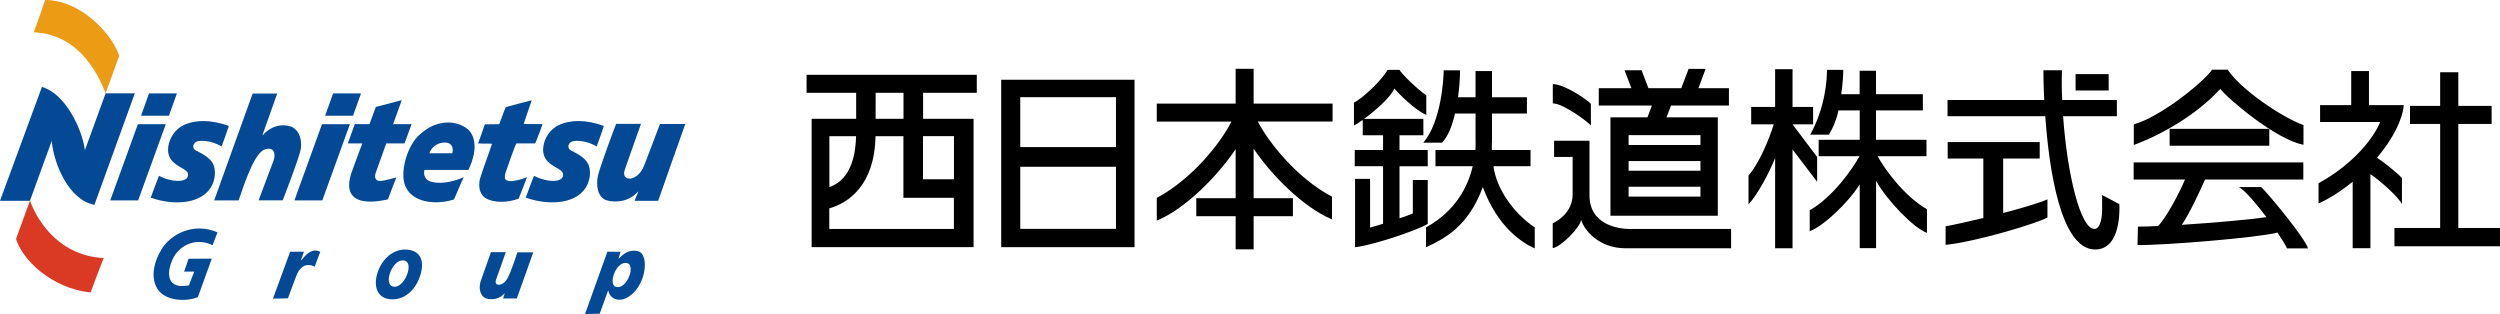 <?xml version="1.0" encoding="UTF-8"?>
<svg id="_レイヤー_2" data-name="レイヤー_2" xmlns="http://www.w3.org/2000/svg" viewBox="0 0 310.02 38.94">
  <defs>
    <style>
      .cls-1 {
        fill: #da3923;
      }

      .cls-2 {
        fill: #eb9b14;
      }

      .cls-3 {
        fill: #034995;
      }
    </style>
  </defs>
  <g id="_レイヤー_1-2" data-name="レイヤー_1">
    <g>
      <path d="M121.13,11.51v-2.23h-21.11v2.23h6.15v3.22h-5.52v15.92h20.08v-15.92h-6.26v-3.22h6.67ZM106.16,16.89c-.04,1.77-.4,5.32-3.31,6.31v-6.31h3.31ZM102.84,28.38v-2.54c2.37-.68,5.62-2.85,5.73-8.95h3.46v7.64h6.26v3.86h-15.45ZM118.3,22.23h-3.84v-5.35h3.84v5.35ZM108.58,14.73c.01-1.55.01-2.56.01-3.22h3.45v3.22h-3.46Z"/>
      <path d="M124.16,9.89h16.53v20.76h-16.53V9.89ZM138.39,12.05h-11.87v6.19h11.87v-6.19ZM138.39,20.68h-11.87v7.7h11.87v-7.7Z"/>
      <path d="M165.25,12.85h-9.79v-4.32h-2.23v4.32h-9.78v2.23h9.25c-1.28,2.59-4.86,7.13-9.25,9.46v2.82c3.67-1.52,7.68-5.72,9.78-8.87v6.09h-4.88v2.23h4.88v4.11h2.23v-4.11h4.87v-2.23h-4.87v-6.14c2.1,3.13,6.08,7.24,9.72,8.77v-2.82c-4.32-2.28-7.86-6.71-9.2-9.32h9.27v-2.23Z"/>
      <path d="M177.05,20.61v-2.01h-3.5v-1.83h2.96v-2.03h-7.35c1.45-1.05,3.4-2.81,3.74-3.76.51.6,2.67,2.76,3.97,3.26v-2.43c-1-.63-3.13-2.71-3.32-3.15h-1.49c-.6,1.2-3.16,3.61-4.16,4.06v2.84c.26-.13.65-.36,1.09-.69v1.9h2.52v1.83h-3.51v2.01h3.51v7.14c-.58.17-1.14.35-1.61.47v-6.04h-1.86v8.48c2.33-.26,8.13-2.26,9.01-2.91v-5.43h-1.85v4.15c-.37.16-.97.38-1.65.6v-6.45h3.5Z"/>
      <path d="M185.2,20.61h4.6v-2.01h-4.8c-.01-.29,0-.57,0-.87h.02v-3.65h4.33v-2.02h-4.33v-3.25h-2.04v3.25h-2.17c.17-1.28.25-2.49.25-3.34h-2.03c0,1.09-.33,6.43-2.53,8.97h2.33c.75-.79,1.26-2.12,1.6-3.61h2.55v3.07c0,.35.03.84-.02,1.45h-4.95v2.01h4.62c-.58,2.48-2.06,5.51-5.79,7.59v2.46c2.15-1.01,5.21-2.46,7.04-7.46,1.86,5,4.86,6.89,6.44,7.61v-2.61c-2.71-1.82-4.77-4.87-5.12-7.59"/>
      <path d="M197.28,15.59v-2.71c-.3-.39-3.21-2.45-4.72-2.45v2.39c1.38,0,4.72,2.57,4.72,2.77"/>
      <path d="M202.2,28.4c-1.78,0-5.09-.66-5.09-4.17v-6.78h-4.39v2.01h2.3v4.68s0,.02,0,.02c0,1.06-.54,2.58-2.47,3.53v3.08c1-.13,3.51-2.65,3.51-3.53.4,1.32,2.21,3.55,5.55,3.55h13.06v-2.4h-12.45Z"/>
      <path d="M207.22,13.09l-.56,1.46h6.36v12.2h-13.31v-12.2h4.59l.55-1.46h-6.59v-2.15h4.05l-.86-2.23h2.12l.85,2.23h4.07l.91-2.4h2.11l-.89,2.4h3.78v2.15h-7.18ZM210.87,16.76h-8.91v1.22h8.91v-1.22ZM210.87,19.97h-8.91v1.2h8.91v-1.2ZM210.87,23.16h-8.91v1.22h8.91v-1.22Z"/>
      <path d="M225.34,19.47l-3.05-4.05h2.55v-2.16h-2.55v-4.68h-2.16v4.68h-2.97v2.16h2.8c-.55,1.77-1.78,4.81-3.13,6.34v3.58c1.18-1.27,2.62-4.04,3.3-5.74v11.19h2.16v-12.25l3.05,4v-3.08Z"/>
      <path d="M232.82,19.37h6.08v-2.03h-6.26v-3.65h5.81v-2.01h-5.81v-2.91h-2.03v2.91h-2.28c.17-1.28.25-2.16.25-3.02h-2.02c0,1.1-.16,4.56-2.08,8.04h2.32c.57-.94.99-2.01,1.18-3.01h2.64v3.65h-5.09v2.03h5.06c-.81,1.5-3.29,5.08-6.17,6.7v2.6c1.64-.6,4.73-3.45,6.2-5.81v7.91h2.03v-8.34c1.35,2.4,4.58,5.8,6.31,6.45v-2.93c-2.82-1.61-5.27-5.01-6.12-6.58"/>
      <rect x="257.39" y="9.19" width="4.1" height="2.03"/>
      <path d="M248.41,26.42v-6.76h4.53v-2.04h-11.41v2.04h4.42v7.37c-1.84.45-3.56.83-4.68,1.03v2.3c3.51-.32,11.38-2.66,12.63-3.39v-2.25c-1.05.46-3.19,1.09-5.48,1.69"/>
      <path d="M262.83,25.32l-2.15-1.13v1.76c0,.8-.14,2.44-.97,2.44-1.69,0-3.35-6.65-3.87-13.98h6.67v-2.01h-6.78c-.07-1.24-.07-2.48-.03-3.69h-2.3c0,.37,0,1.77.1,3.69h-11.99v2.01h12.12c.47,6.62,1.92,16.53,6.18,16.53,3.33,0,3.01-5.31,3.01-5.62"/>
      <path d="M276.24,8.64h-1.93c-.89,1.39-6.38,5.88-9.7,6.78v2.56c3.5-1.29,7.86-3.81,10.73-6.96.81,1.12,6.89,6.31,10.31,6.93v-2.44c-2.75-.99-7.81-4.45-9.4-6.87"/>
      <rect x="269.05" y="15.98" width="12.36" height="2.09"/>
      <path d="M286.21,30.8c-.35-1.27-4.98-6.84-5.8-7.6h-2.75c.79.48,2.16,2.08,3.4,3.73-1.81.27-6.47.7-10.51.95.89-1.22,2.39-4.45,2.89-5.62h12.19v-2.12h-21.04v2.12h6.37c-.6,1.45-2.25,4.66-3.35,5.77-.97.05-1.83.07-2.49.07l-.05,2.29c3.28.04,14.96-.91,17.36-1.55.58.87,1,1.58,1.18,1.96h2.59Z"/>
      <path d="M294.77,19.56c1.96-2.32,3.16-4.72,3.32-6.52h-4.32v-4.23h-2.2v4.23h-3.86v2.09h7.45c-.77,1.92-3.28,5.21-7.64,7.59v2.52c1.55-.73,2.97-1.67,4.23-2.7v8.24h2.2v-9.18c1.2.78,3.57,2.92,3.91,3.73v-3.23c-.19-.28-1.84-1.73-3.09-2.53"/>
      <polygon points="304.85 28.27 304.85 15.37 308.98 15.37 308.98 13.13 304.85 13.13 304.85 8.96 302.6 8.96 302.6 13.13 298.86 13.13 298.86 15.37 302.6 15.37 302.6 28.27 296.93 28.27 296.93 30.54 310.02 30.54 310.02 28.27 304.85 28.27"/>
      <path class="cls-2" d="M4.19,4.02S5.62.02,5.6,0c4.59.02,8.41,4.43,9.18,6.93l-1.68,4.63c-.64-1.58-2.89-7.31-8.91-7.55"/>
      <path class="cls-1" d="M12.85,32.01s-1.64,4.25-1.62,4.26c-4.92-.53-8.5-4.13-9.24-6.65,0,0,1.73-4.75,1.73-4.74.6,1.75,3.11,6.81,9.13,7.12"/>
      <path class="cls-3" d="M3.71,24.9H0s5.2-14.12,5.2-14.12c2.96.86,4.99,5.27,5.33,7.84.01-.02,2.57-7.05,2.57-7.05h3.62l-5.01,13.83c-3.2-.61-5.02-5.05-5.3-7.92l-2.7,7.43"/>
      <path class="cls-3" d="M34.38,11.59s-1.82,5.1-1.82,5.12l.03.04c.9-1.04,2.32-1.52,3.64-1,.95.51,1.2,1.6,1.08,2.66-.15,1.06-2.25,6.43-2.25,6.43h-2.99s1.87-4.97,1.87-4.97c.29-.86-.01-1.76-1.17-1.31-1.45.58-2.86,5.53-3.19,6.29h-3.02l4.77-13.25h3.05Z"/>
      <path class="cls-3" d="M65.94,12.43c-.33.98-.66,1.95-1,2.93.76.06,1.6,0,2.33.04l-.02.08c-.29.77-.55,1.55-.88,2.3h-2.33c-.19.26-1.01,2.69-1.33,3.58-.1.25-.13.55-.08.84.41.47,1.19.19,1.71.11.33-.1.68-.2,1.01-.33-.34.89-.68,1.79-1.04,2.66-1.26.46-3.01.61-4.18-.12-.71-.55-.8-1.49-.62-2.31.33-1.1,1.4-4,1.5-4.38-.57-.06-1.09.01-1.65-.05-.02,0-.03.03-.06.02l-.02-.02c.29-.75.57-1.53.82-2.3l.06-.06,1.74-.02c.03-.11.12-.2.12-.31.04-.12.1-.26.15-.38.18-.48.34-1,.56-1.43,1.06-.3,2.13-.57,3.2-.84"/>
      <path class="cls-3" d="M28.38,15.62c-.27.86-.6,1.69-.9,2.54-1.33-.79-2.79-.8-3.19-.55-.39.26-.48.79,0,1.05.49.26,1.3.62,1.85,1.25.7.78.59,2.08.22,2.93-1.08,2.43-4.63,2.74-7.67,1.67.34-.91.67-1.82,1.03-2.71,1.62.87,3.86.91,3.57-.32-.19-.77-2.77-.95-2.42-3.33.18-1.1.86-2.13,1.88-2.62,1.48-.71,3.42-.71,5.64.09"/>
      <path class="cls-3" d="M74.88,15.62c-.26.86-.59,1.69-.89,2.54-1.32-.79-2.79-.8-3.19-.55-.38.26-.47.79.01,1.05.48.26,1.3.62,1.84,1.25.7.78.59,2.08.21,2.93-1.07,2.43-4.63,2.74-7.66,1.67.32-.91.66-1.82,1.02-2.71,1.64.87,3.87.91,3.58-.32-.19-.77-2.77-.95-2.42-3.33.17-1.1.85-2.13,1.88-2.62,1.47-.71,3.42-.71,5.63.09"/>
      <path class="cls-3" d="M79.49,15.36s-1.49,4.14-2.01,5.68c-.54,1.58,1.62,1.52,2.39-.49.36-.94,1.62-4.2,1.97-5.17,0,0,3.11.01,3.14,0,0,0-3.32,9.35-3.36,9.52-.94,0-1.95,0-2.92,0,.04-.17.36-.9.45-1.11l-.03-.03c-.99,1.14-2.59,1.46-3.92,1.07-1.1-.37-1.31-1.85-1.05-3.03.26-1.18,2.24-6.45,2.26-6.44h3.1Z"/>
      <path class="cls-3" d="M58.21,16.22c1.18,1.42.48,3.65-.13,4.85h-5.44c-.08.2-.22,1.28.98,1.5,1.27.32,3.08-.2,3.88-.6-.43.92-.79,1.86-1.2,2.76-1.93.64-4.8.53-5.86-1.31-1.07-1.67.04-5.45,1.65-6.77,2.3-2.1,4.93-1.65,6.13-.43M54.92,17.69c-.73.06-1.46.62-1.67,1.32h2.83c.13-.29.23-1.47-1.16-1.32"/>
      <polygon class="cls-3" points="20.56 15.4 17.1 15.4 13.67 24.85 17.13 24.85 20.56 15.4"/>
      <polygon class="cls-3" points="21.94 11.58 18.48 11.58 17.49 14.35 20.95 14.35 21.94 11.58"/>
      <polygon class="cls-3" points="43.39 15.4 39.93 15.4 36.51 24.85 39.97 24.85 43.39 15.4"/>
      <polygon class="cls-3" points="44.77 11.58 41.31 11.58 40.32 14.35 43.78 14.35 44.77 11.58"/>
      <path class="cls-3" d="M47.89,17.78h2.28l.87-2.39h-2.29c.59-1.64,1.07-2.97,1.07-2.97l-3.21.84s-.34.91-.79,2.13h-1.82l-.87,2.39h1.8c-.53,1.39-1.02,2.75-1.27,3.43-1.89,5.18,4.15,3.57,4.45,3.51,0,0,1.02-2.72,1.04-2.72-.21.05-1.2.36-1.91.44-.7.07-.84-.48-.65-1,.05-.16.64-1.82,1.31-3.66"/>
      <path class="cls-3" d="M19.99,30.99c-.74,1.26-1.3,2.92-.68,4.43.85,2.07,3.97,1.99,5.23,1.42l1.72-4.76s-2.9,0-2.88.01c0,0-.54,1.6-.55,1.59h1.25s-.65,1.71-.65,1.71c-.77.13-1.74.2-2.23-.53-.48-.82-.14-1.9.19-2.68.91-1.99,3.15-2.7,4.97-1.77l.61-1.6c-3.01-1.3-5.89.28-6.98,2.17"/>
      <path class="cls-3" d="M37.37,32.28l-.04-.04.36-1.02h-1.71s-2.12,5.77-2.13,5.81c0,0,1.87-.02,1.86-.04,0,0,.82-2.26,1.09-2.92.3-.7.97-1.63,2.22-1,.23-.61.46-1.21.69-1.83-.08-.07-.18-.08-.26-.12-.94-.26-1.61.57-2.09,1.17"/>
      <path class="cls-3" d="M62.92,34.54c-.54.99-1.73,1.02-1.4.13l1.2-3.4h-1.84s-1.3,3.68-1.3,3.68c-.27.96.04,2,.98,2.13.84.1,1.49-.13,2.03-.72,0,.07-.2.65-.2.65h1.7l2.04-5.72h-1.97s-.71,2.27-1.24,3.25"/>
      <path class="cls-3" d="M79.1,31.14c-1.08-.23-1.75.3-2.36.92h-.04s.26-.83.26-.83l-1.64-.02-2.77,7.73,1.82-.04,1.02-2.82h.07c.05.68.96,1.47,2.18.89,2.48-1.19,3-5.47,1.46-5.82M76.31,35.54c-.84-.35,0-2.89,1.23-2.94,1.52-.06.18,3.53-1.23,2.94"/>
      <path class="cls-3" d="M50.25,30.94c-1.7,0-3.07,1.43-3.51,3.15-.44,1.69.22,3.03,1.92,3.03,1.83,0,3.08-1.53,3.53-3.22.48-1.8-.25-2.95-1.95-2.95M50.55,33.85c-.28.89-.93,1.71-1.62,1.71s-.87-.71-.6-1.6c.29-.91.91-1.67,1.61-1.67s.89.65.61,1.56"/>
    </g>
  </g>
</svg>